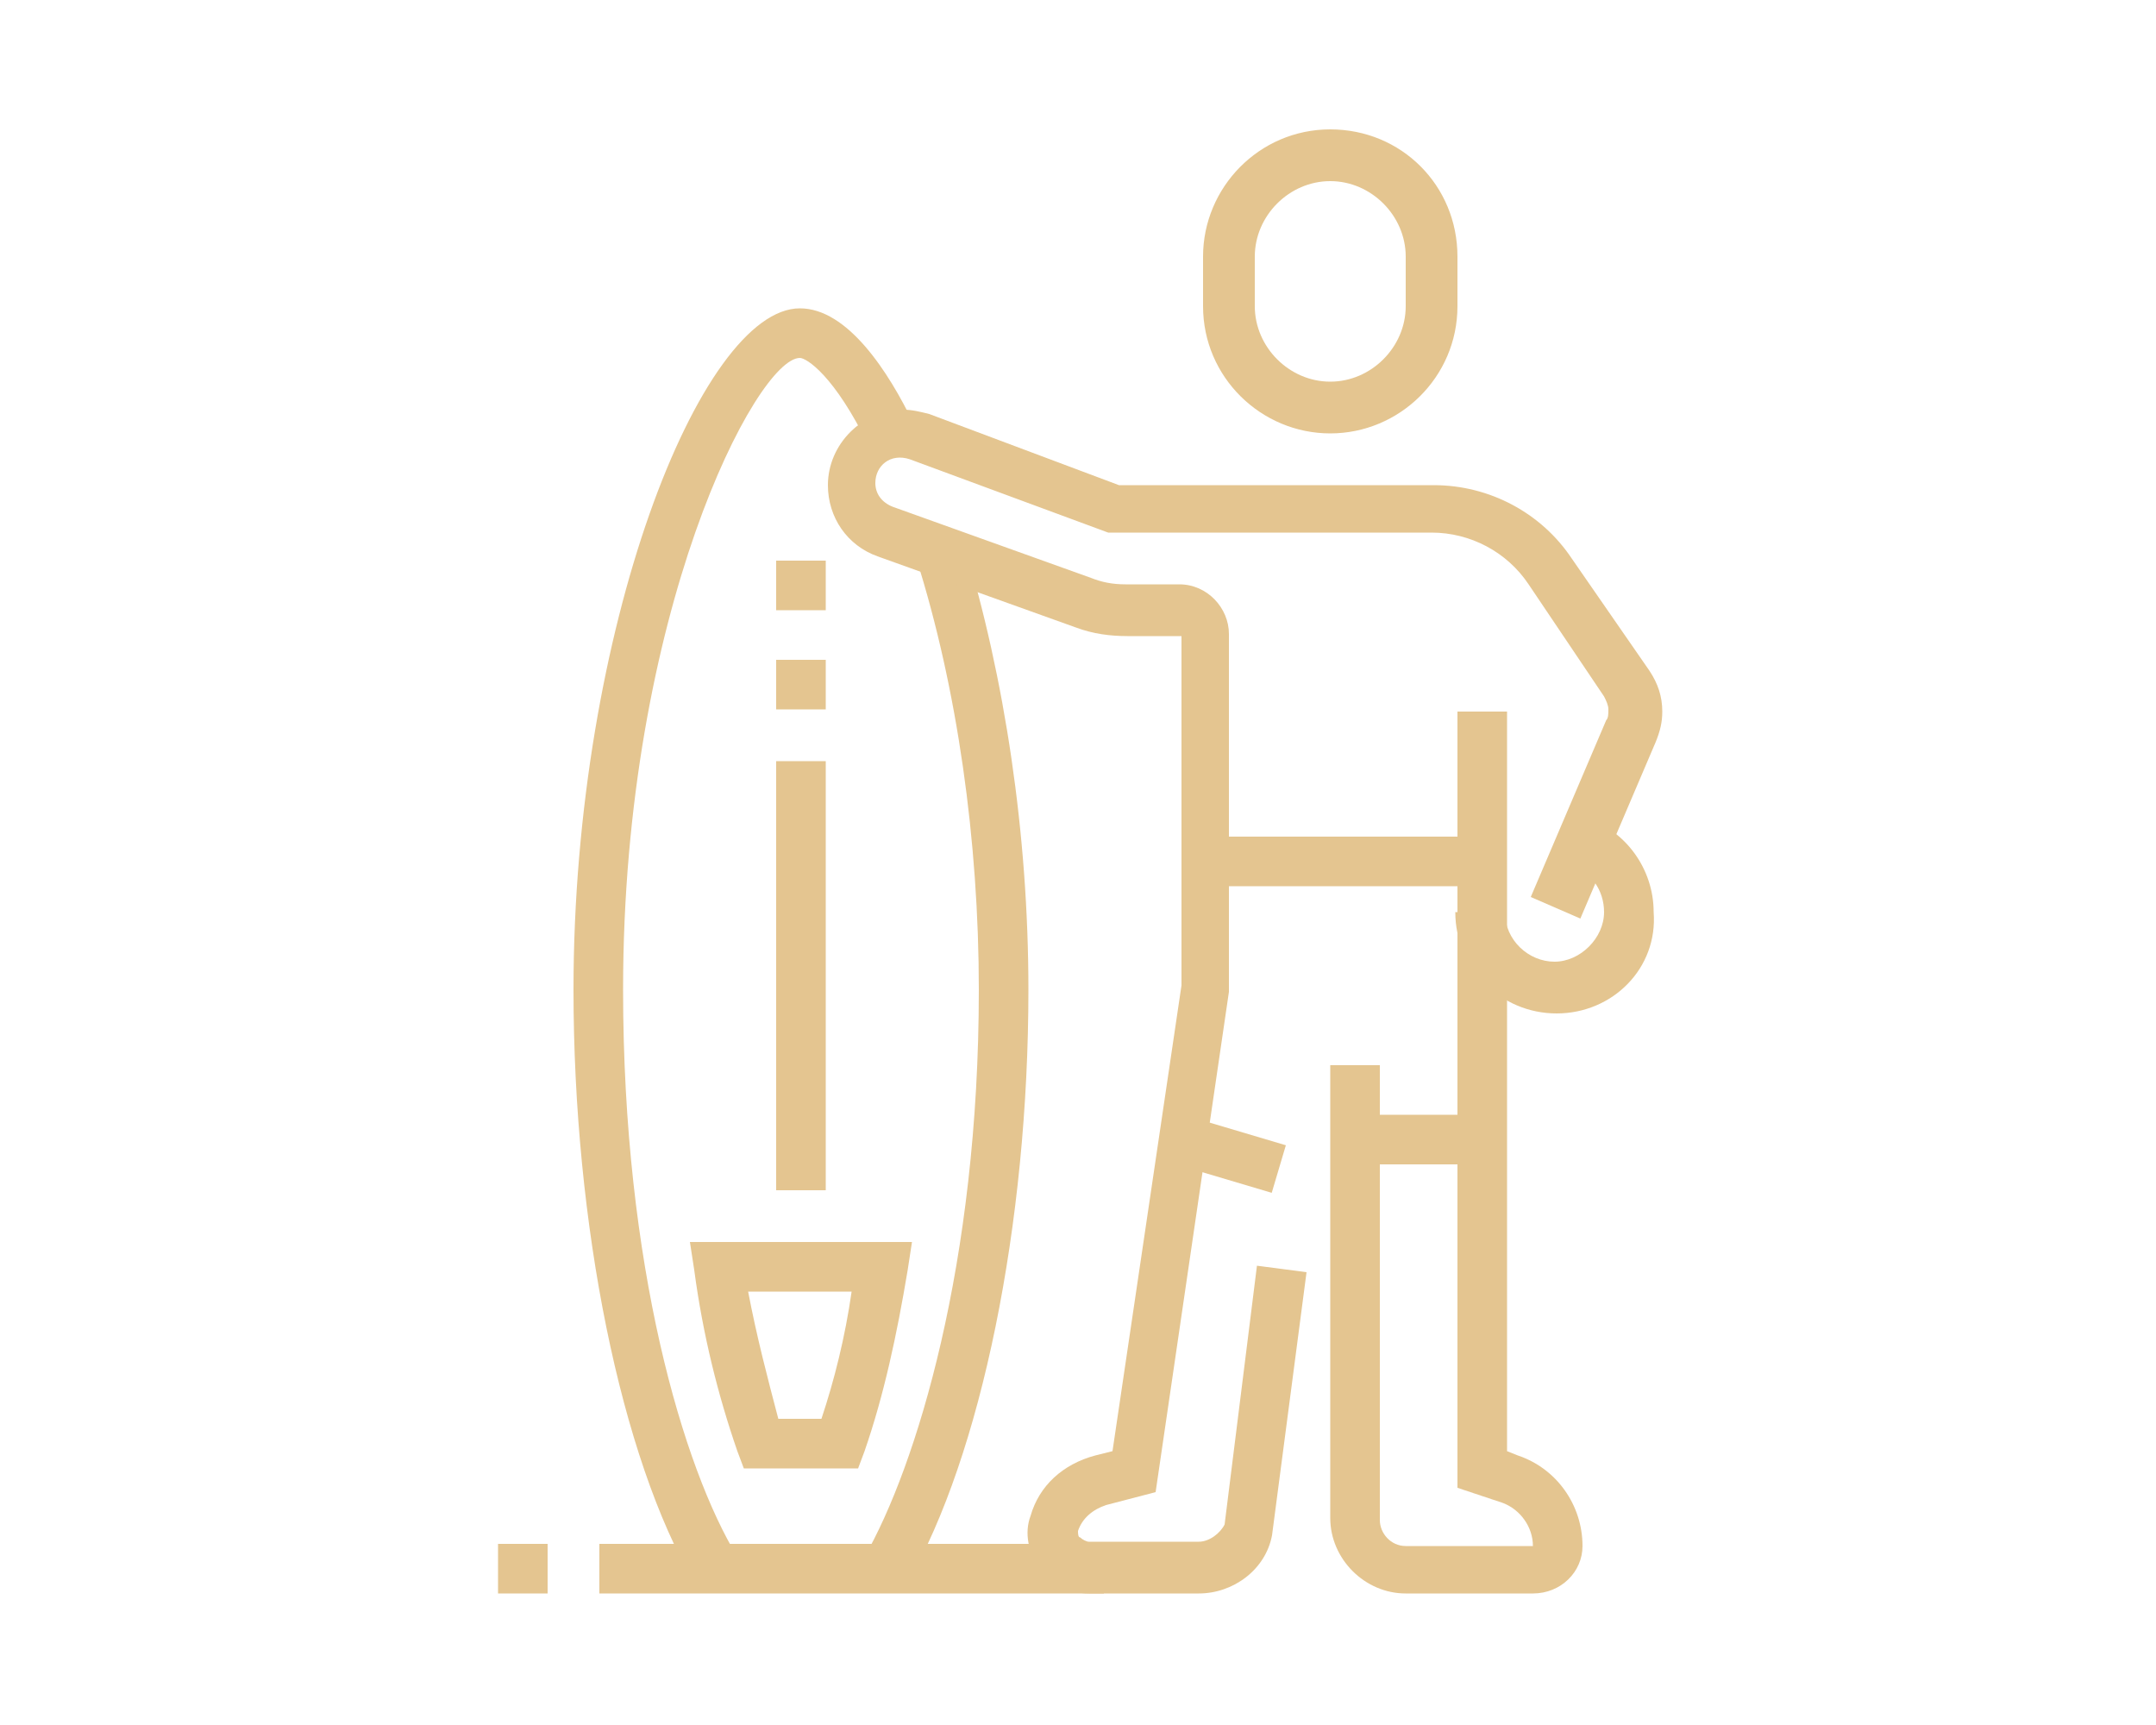 <?xml version="1.0" encoding="utf-8"?>
<!-- Generator: Adobe Illustrator 24.1.0, SVG Export Plug-In . SVG Version: 6.00 Build 0)  -->
<svg version="1.1" id="Layer_1" xmlns="http://www.w3.org/2000/svg" xmlns:xlink="http://www.w3.org/1999/xlink" x="0px" y="0px"
	 width="100px" height="80px" viewBox="0 0 100 80" style="enable-background:new 0 0 100 80;" xml:space="preserve">
<style type="text/css">
	.st0{display:none;}
	.st1{display:inline;fill:#E4C590;}
	.st2{fill:#E4C590;}
</style>
<g class="st0">
	<path class="st1" d="M67,28.4c-2.9,0-5.3-2.4-5.3-5.3s2.4-5.3,5.3-5.3c2.9,0,5.3,2.4,5.3,5.3S69.9,28.4,67,28.4z M67,20.2
		c-1.6,0-2.9,1.3-2.9,2.9S65.4,26,67,26c1.6,0,2.9-1.3,2.9-2.9S68.6,20.2,67,20.2z"/>
	<path class="st1" d="M64.5,37.2L64,34.6c-0.3-1.6-1.8-2.8-3.4-2.8h-2.3v-2.3c0-2.2-1.2-4.2-3.3-5.2l-2.2-1.1l2.2-1
		c1.2-0.6,2.1-1.8,2.1-3.2v-3.5h2.3c1.6,0,3-1.1,3.4-2.7l0.4-1.8l1.5,1.2c0.9,0.7,1.9,1,2.9,1c1.5,0,2.6-0.6,3.8-1.9l1.5-1.7
		l0.5,2.2c0.5,1.9,1.7,4.3,5,5l2.1,0.4l-1.5,1.5c-1.3,1.3-2,2.9-2,4.4c0,1.1,0.3,2.2,1,3.1l0.7,1l-1.1,0.7c-2.1,1.3-3,2.2-3,5.2v2.4
		L72.7,34C71.9,33.3,71,33,69.9,33c-1.5,0-3,0.8-3.8,2L64.5,37.2z M60.5,29.5c2,0,3.9,1.1,4.9,2.7c1.2-1,2.8-1.6,4.4-1.6
		c0.9,0,1.7,0.1,2.5,0.4c0.3-2.2,1.3-3.4,3-4.6c-0.5-1.1-0.8-2.2-0.8-3.4c0-1.6,0.5-3.2,1.5-4.7c-2-0.8-3.5-2.3-4.4-4.3
		c-1.3,1-2.6,1.4-4.2,1.4c-1.1,0-2.1-0.2-3.1-0.7c-1,1.9-2.9,3.1-5.1,3.1V19c0,1.6-0.7,3.1-1.8,4.2C59.4,24.7,60.5,27,60.5,29.5z"/>
	<polygon class="st1" points="67.6,70.5 16.6,70.5 20.9,61.2 23,62.2 20.2,68.2 67.6,68.2 	"/>
	<rect x="69.9" y="68.2" class="st1" width="2.3" height="2.3"/>
	<polygon class="st1" points="83.7,70.5 74.6,70.5 74.6,68.2 79.5,68.2 70.4,52.9 55.3,52.9 55.3,50.6 71.7,50.6 	"/>
	<rect x="81.6" y="68.2" class="st1" width="3.5" height="2.3"/>
	<rect x="78.1" y="62.3" class="st1" width="4.7" height="2.3"/>
	<rect x="74.6" y="56.4" class="st1" width="4.7" height="2.3"/>
	<rect x="71.1" y="50.6" class="st1" width="3.5" height="2.3"/>
	<rect x="14.9" y="68.2" class="st1" width="3.5" height="2.3"/>
	<rect x="17.2" y="62.3" class="st1" width="3.9" height="2.3"/>
	<path class="st1" d="M23.7,37.7c-2,0-3.8-1.1-4.7-2.9l-1.2-2.3c-0.4-0.8-0.6-1.5-0.6-2.3c0-2.9,2.4-5.3,5.3-5.3
		c2,0,3.8,1.1,4.7,2.9l1.2,2.3c0.4,0.8,0.6,1.5,0.6,2.3C28.9,35.4,26.6,37.7,23.7,37.7z M22.5,27.2c-1.6,0-2.9,1.3-2.9,2.9
		c0,0.4,0.1,0.9,0.3,1.3l1.2,2.3c0.5,1,1.5,1.6,2.6,1.6c1.6,0,2.9-1.3,2.9-2.9c0-0.4-0.1-0.9-0.3-1.3l0,0l-1.2-2.3
		C24.6,27.8,23.6,27.2,22.5,27.2z"/>
	<path class="st1" d="M68.1,63.5H64v-2.3h4.1c0.3,0,0.6-0.3,0.6-0.6c0-0.2-0.1-0.4-0.3-0.5l-6.1-1.3l-10-7.8
		c-0.5-0.3-1.4-0.4-2.1-0.1L41,54.6l-9.2-12.2c-0.6-0.7-1.4-1.2-2.3-1.2c-1.3,0-2.4,0.8-2.8,2L22,58.9c0,0.2-0.1,0.3-0.1,0.5
		c0,1,0.8,1.8,1.8,1.8c0.8,0,1.5-0.5,1.7-1.3l3.7-12.2l2.2,0.7l-3.7,12.2c-0.5,1.7-2.1,3-3.9,3c-2.3,0-4.1-1.8-4.1-4.1
		c0-0.4,0.1-0.7,0.2-1.1l4.8-15.7c0.7-2.2,2.7-3.6,5-3.6c1.7,0,3.2,0.8,4.2,2.1l8.1,10.8l7.6-3.2c1.4-0.6,3-0.4,4.3,0.4l9.7,7.5
		l5.9,1.3c1.1,0.5,1.8,1.5,1.8,2.7C71.1,62.2,69.8,63.5,68.1,63.5z"/>
	<path class="st1" d="M65.2,63.5h-2.9c-0.6,0-1.2-0.1-1.8-0.4l-9.3-4.8l-8.7,4.6c-2.3,1.2-5.1,0.5-6.6-1.5l-7.5-9.9l1.9-1.4l7.5,9.9
		c0.8,1.1,2.3,1.5,3.7,0.8l9.8-5.2l10.3,5.4c0.2,0.1,0.5,0.2,0.8,0.2h2.9V63.5z"/>
</g>
<g class="st0">
	<path class="st1" d="M56.4,34.9H16.6v-1.2c0-11,8.9-19.9,19.9-19.9s19.9,8.9,19.9,19.9V34.9z M19,32.6h35
		c-0.6-9.1-8.2-16.4-17.5-16.4S19.6,23.4,19,32.6z"/>
	<path class="st1" d="M30.8,24.6l-2.1-1.1c2.8-5.5,6.9-9.2,7.1-9.3l1.6,1.7C37.3,15.9,33.4,19.4,30.8,24.6z"/>
	<path class="st1" d="M47.1,33.7h-2.3c0-9.7-8.9-17.8-9-17.9l1.6-1.7C37.7,14.5,47.1,23,47.1,33.7z"/>
	<rect x="35.4" y="11.5" class="st1" width="2.3" height="3.5"/>
	<path class="st1" d="M29.3,29.1l-2.3-0.6c0.2-0.7,0.4-1.3,0.6-2l2.2,0.8C29.7,27.9,29.5,28.5,29.3,29.1z"/>
	<rect x="33" y="33.7" class="st1" width="2.3" height="30.4"/>
	<rect x="37.7" y="33.7" class="st1" width="2.3" height="30.4"/>
	<path class="st1" d="M44.7,68.9h-2.3v-2.3c0-0.6-0.5-1.2-1.2-1.2h-9.4c-0.6,0-1.2,0.5-1.2,1.2v2.3h-2.3v-2.3c0-1.9,1.6-3.5,3.5-3.5
		h9.4c1.9,0,3.5,1.6,3.5,3.5V68.9z"/>
	<rect x="21.3" y="67.7" class="st1" width="2.3" height="2.3"/>
	<rect x="26" y="67.7" class="st1" width="56.2" height="2.3"/>
	<path class="st1" d="M79.8,68.9h-2.3v-4.7h-4.7v-2.3h4.7c1.3,0,2.3,1.1,2.3,2.3V68.9z"/>
	<rect x="68.1" y="61.8" class="st1" width="2.3" height="2.3"/>
	<path class="st1" d="M54.1,68.9h-2.3v-4.7c0-1.3,1.1-2.3,2.3-2.3h11.7v2.3H54.1V68.9z"/>
	<path class="st1" d="M77.5,63h-2.3V44.3c0-1.3-1.1-2.3-2.3-2.3h-14c-1.3,0-2.3,1.1-2.3,2.3V63h-2.3V44.3c0-2.6,2.1-4.7,4.7-4.7h14
		c2.6,0,4.7,2.1,4.7,4.7V63z"/>
	<rect x="55.3" y="56" class="st1" width="21.1" height="2.3"/>
	<path class="st1" d="M52.5,64.8c-2.6-1.1-4.3-3.7-4.3-6.5v-4.7h7V56h-4.7v2.3c0,1.8,1.2,3.6,2.9,4.3L52.5,64.8z"/>
	<path class="st1" d="M79.1,64.8l-0.9-2.1c1.7-0.8,2.9-2.5,2.9-4.3V56h-4.7v-2.3h7v4.7C83.4,61.1,81.6,63.7,79.1,64.8z"/>
	<polygon class="st1" points="61.1,44.3 58.8,44.3 58.8,46.6 61.1,46.6 61.1,44.3 	"/>
	<polygon class="st1" points="65.8,44.3 63.5,44.3 63.5,46.6 65.8,46.6 65.8,44.3 	"/>
	<rect x="56.8" y="11.5" transform="matrix(0.431 -0.902 0.902 0.431 22.273 60.619)" class="st1" width="4.8" height="2.3"/>
	<rect x="66.7" y="20.9" transform="matrix(0.789 -0.614 0.614 0.789 1.195 47.617)" class="st1" width="6.5" height="2.3"/>
</g>
<g>
	<path class="st2" d="M61.7,20.1c-3.2,0-5.9-2.6-5.9-5.9v-2.3c0-3.2,2.6-5.9,5.9-5.9s5.9,2.6,5.9,5.9v2.3
		C67.6,17.5,64.9,20.1,61.7,20.1z M61.7,8.4c-1.9,0-3.5,1.6-3.5,3.5v2.3c0,1.9,1.6,3.5,3.5,3.5s3.5-1.6,3.5-3.5v-2.3
		C65.2,10,63.6,8.4,61.7,8.4z"/>
	<path class="st2" d="M72.2,47c-2.6,0-4.7-2.1-4.7-4.7h2.3c0,1.3,1.1,2.3,2.3,2.3s2.3-1.1,2.3-2.3c0-1-0.6-1.9-1.6-2.2l0.7-2.2
		c1.9,0.6,3.2,2.4,3.2,4.4C76.9,44.9,74.8,47,72.2,47z"/>
	<path class="st2" d="M71.1,73.9h-5.9c-1.9,0-3.5-1.6-3.5-3.5V49.4H64v21.1c0,0.6,0.5,1.2,1.2,1.2h5.9c0-0.9-0.6-1.7-1.4-2l-2.1-0.7
		V33h2.3v34.3l0.5,0.2c1.8,0.6,3,2.3,3,4.2C73.4,72.9,72.4,73.9,71.1,73.9z"/>
	<rect x="55.9" y="38.8" class="st2" width="12.9" height="2.3"/>
	<path class="st2" d="M42.1,73.4l-2-1.2c2.4-4.2,5.3-13.6,5.3-26.3c0-6.9-1-14-2.9-20l2.2-0.7c1.9,6.2,3,13.5,3,20.7
		C47.7,56.8,45.5,67.5,42.1,73.4z"/>
	<path class="st2" d="M32.2,73.4c-3.4-5.8-5.6-16.6-5.6-27.5c0-16.7,5.9-31.6,10.5-31.6c2.2,0,4.1,2.9,5.3,5.4l-2.1,1
		c-1.6-3.3-2.9-4.1-3.2-4.1c-2,0-8.2,11.8-8.2,29.3c0,12.8,2.8,22.2,5.3,26.3L32.2,73.4z"/>
	<path class="st2" d="M39.8,68.1h-5.3l-0.3-0.8c-0.9-2.6-1.6-5.4-2-8.4L32,57.6h10.3l-0.2,1.3c-0.5,3-1.1,5.8-2,8.4L39.8,68.1z
		 M36.1,65.8h2c0.6-1.8,1.1-3.8,1.4-5.9h-4.8C35.1,62,35.6,63.9,36.1,65.8z"/>
	<rect x="36" y="26" class="st2" width="2.3" height="2.3"/>
	<rect x="36" y="30.6" class="st2" width="2.3" height="2.3"/>
	<rect x="36" y="35.3" class="st2" width="2.3" height="19.9"/>
	<rect x="23.1" y="71.6" class="st2" width="2.3" height="2.3"/>
	<rect x="27.8" y="71.6" class="st2" width="23.4" height="2.3"/>
	<rect x="62.9" y="51.7" class="st2" width="5.9" height="2.3"/>
	
		<rect x="55.9" y="51.3" transform="matrix(0.285 -0.959 0.959 0.285 -10.554 92.996)" class="st2" width="2.3" height="4.6"/>
	<path class="st2" d="M55.6,73.9h-5.1c-0.9,0-1.8-0.4-2.3-1.2c-0.5-0.7-0.7-1.6-0.4-2.4c0.4-1.4,1.5-2.4,3-2.8l0.8-0.2l3.2-21.6
		V29.5l-2.5,0c-0.8,0-1.6-0.1-2.4-0.4l-9.2-3.3c-1.4-0.5-2.3-1.8-2.3-3.3c0-1.9,1.6-3.5,3.5-3.5c0.4,0,0.8,0.1,1.2,0.2l8.8,3.3h14.6
		c2.6,0,5,1.3,6.4,3.4l3.6,5.2c0.4,0.6,0.6,1.2,0.6,1.9c0,0.5-0.1,0.9-0.3,1.4l-3.5,8.2L71,41.6l3.5-8.2c0.1-0.1,0.1-0.3,0.1-0.5
		c0-0.2-0.1-0.4-0.2-0.6l-3.5-5.2c-1-1.5-2.7-2.4-4.5-2.4h-15l-9.2-3.4c-0.9-0.3-1.6,0.3-1.6,1.1c0,0.5,0.3,0.9,0.8,1.1l9.2,3.3
		c0.5,0.2,1,0.3,1.6,0.3h2.5c1.3,0,2.3,1.1,2.3,2.3L57,46l-3.4,23.2l-2.3,0.6C50.7,70,50.2,70.4,50,71c0,0.1,0,0.3,0.1,0.3
		c0.1,0.1,0.3,0.2,0.4,0.2h5.1c0.5,0,1-0.4,1.2-0.8l1.5-12l2.3,0.3l-1.6,12.2C58.7,72.8,57.2,73.9,55.6,73.9z"/>
</g>
<g class="st0">
	<path class="st1" d="M24,24.3l-0.2-2.5l-2.4,2l-5.8-2.3l0.3-1c1.7-6.1,7.2-10.4,13.6-10.4c4.4,0,8.4,1.9,11,5.3l-1.9,1.4
		c-2.2-2.9-5.5-4.4-9.2-4.4c-4.9,0-9.3,3.1-11,7.6l2.5,1l4.7-3.9l0.7,6.9L24,24.3z"/>
	<path class="st1" d="M57.3,21.3l-2.3-0.6l1.7-6.1l4.5,3l1.5-0.8c-2.7-3.4-6.7-5.5-11.1-5.5c-5.1,0-9.9,2.8-12.3,7.3l-2.1-1.1
		C40.1,12.2,45.7,9,51.6,9c5.6,0,10.8,2.8,13.8,7.6l0.7,1.1l-5,2.7l-3-2L57.3,21.3z"/>
	<path class="st1" d="M57,29.3l-0.8-2.2l3.3-1.2c-1.9-3.2-5.3-5.2-9.1-5.2c-1.8,0-3.5,0.5-5.1,1.3l-1.1-2c1.9-1,4-1.6,6.2-1.6
		c5.1,0,9.8,3,11.8,7.7l0.5,1.2L57,29.3z"/>
	<path class="st1" d="M39.2,25.5l-0.3-2.3c0.7-0.1,1.5-0.2,2.3-0.2v2.3C40.5,25.4,39.8,25.4,39.2,25.5z"/>
	<path class="st1" d="M21.4,45.9l-0.8-1.1c-1.9-2.6-2.9-5.7-2.9-8.9c0-8.4,6.8-15.2,15.2-15.2c1.2,0,2.4,0.1,3.5,0.4l-0.5,2.3
		c-1-0.2-2-0.3-3-0.3C25.8,23,20,28.8,20,35.9c0,2.3,0.6,4.4,1.7,6.4c0.5-0.4,1.1-1,1.8-1.6v-9.5l4.3,5.8c0.5-0.4,1-0.8,1.5-1.2
		v-6.3l5.7,2.3c1.4-0.9,2.8-1.7,4-2.3l1,2.1c-1.3,0.6-2.7,1.4-4.3,2.4l-0.5,0.3l-3.6-1.4v4l-0.5,0.4c-1,0.8-2,1.5-2.9,2.3l-0.9,0.8
		l-1.6-2.1v3.5l-0.4,0.3c-1.9,1.7-3.1,2.9-3.1,2.9L21.4,45.9z"/>
	<path class="st1" d="M56.7,44.9l-5.8-4.2l-1-3.4l-1.7,1.7l-4.8-3.6v-4.1h2.3v2.9l2.2,1.7l3-3l1.8,6.5l2.2,1.6c0-0.5,0.1-1,0.1-1.5
		c0-6.8-4.9-12.7-11.6-13.8l0.4-2.3c7.8,1.4,13.5,8.2,13.5,16.1c0,1.3-0.1,2.6-0.4,3.8L56.7,44.9z"/>
	<path class="st1" d="M33,70.2c-1.2-3.7-1.2-7.2-1.2-10.9c0-11.3,2.8-22.7,5.4-28.5l2.1,1c-2.5,5.6-5.2,16.6-5.2,27.5
		c0,3.7,0,6.8,1.1,10.2L33,70.2z"/>
	<path class="st1" d="M44.7,70.2c-1.2-3.7-1.2-7.2-1.2-10.9c0-6,0.8-12.7,2.3-19l2.3,0.5c-1.5,6.1-2.3,12.6-2.3,18.5
		c0,3.7,0,6.8,1.1,10.2L44.7,70.2z"/>
	<path class="st1" d="M38.8,59.3h-2.3c0-3,0.2-6.2,0.7-9.5l2.3,0.3C39,53.3,38.8,56.4,38.8,59.3z"/>
	<path class="st1" d="M39.7,47.8l-2.3-0.4c0.1-0.8,0.3-1.6,0.4-2.4l2.3,0.4C40,46.2,39.9,47,39.7,47.8z"/>
	<rect x="24.7" y="68.7" class="st1" width="2.3" height="2.3"/>
	<rect x="29.4" y="68.7" class="st1" width="24.6" height="2.3"/>
	<rect x="56.3" y="68.7" class="st1" width="2.3" height="2.3"/>
	<rect x="22.4" y="47.6" class="st1" width="11.3" height="2.3"/>
	<rect x="49.3" y="47.6" class="st1" width="35.1" height="2.3"/>
	<path class="st1" d="M63.4,48.9l-2.3-0.3c0.7-4.6,4.6-8,9.3-8s8.6,3.5,9.3,8l-2.3,0.3c-0.5-3.4-3.5-6-7-6
		C66.9,42.9,63.9,45.5,63.4,48.9z"/>
	<rect x="69.2" y="52.3" class="st1" width="2.3" height="2.3"/>
	<rect x="73.9" y="52.3" class="st1" width="5.9" height="2.3"/>
	<path class="st1" d="M68,64c-3.3,0-5-1-6.5-1.9c-1.4-0.9-2.6-1.6-5.3-1.6c-2.6,0-3.8,0.7-5.3,1.6c-0.7,0.4-1.4,0.8-2.2,1.2L48,61.1
		c0.7-0.3,1.3-0.6,1.9-1c1.5-0.9,3.2-1.9,6.5-1.9c3.3,0,5,1,6.5,1.9c1.4,0.9,2.6,1.6,5.3,1.6c2.6,0,3.8-0.7,5.3-1.6
		c1.5-0.9,3.2-1.9,6.5-1.9v2.3c-2.6,0-3.8,0.7-5.3,1.6C73,63,71.3,64,68,64z"/>
	<path class="st1" d="M21.2,64v-2.3c2.6,0,3.8-0.7,5.3-1.6c1.5-0.9,3.2-1.9,6.5-1.9v2.3c-2.6,0-3.8,0.7-5.3,1.6
		C26.2,63,24.5,64,21.2,64z"/>
	<rect x="69.2" y="33.6" class="st1" width="2.3" height="4.7"/>
	<rect x="59.8" y="35.7" transform="matrix(0.707 -0.707 0.707 0.707 -9.17 54.338)" class="st1" width="2.3" height="5"/>
	<rect x="77.2" y="37.1" transform="matrix(0.707 -0.707 0.707 0.707 -3.668 67.596)" class="st1" width="5.2" height="2.3"/>
</g>
</svg>
